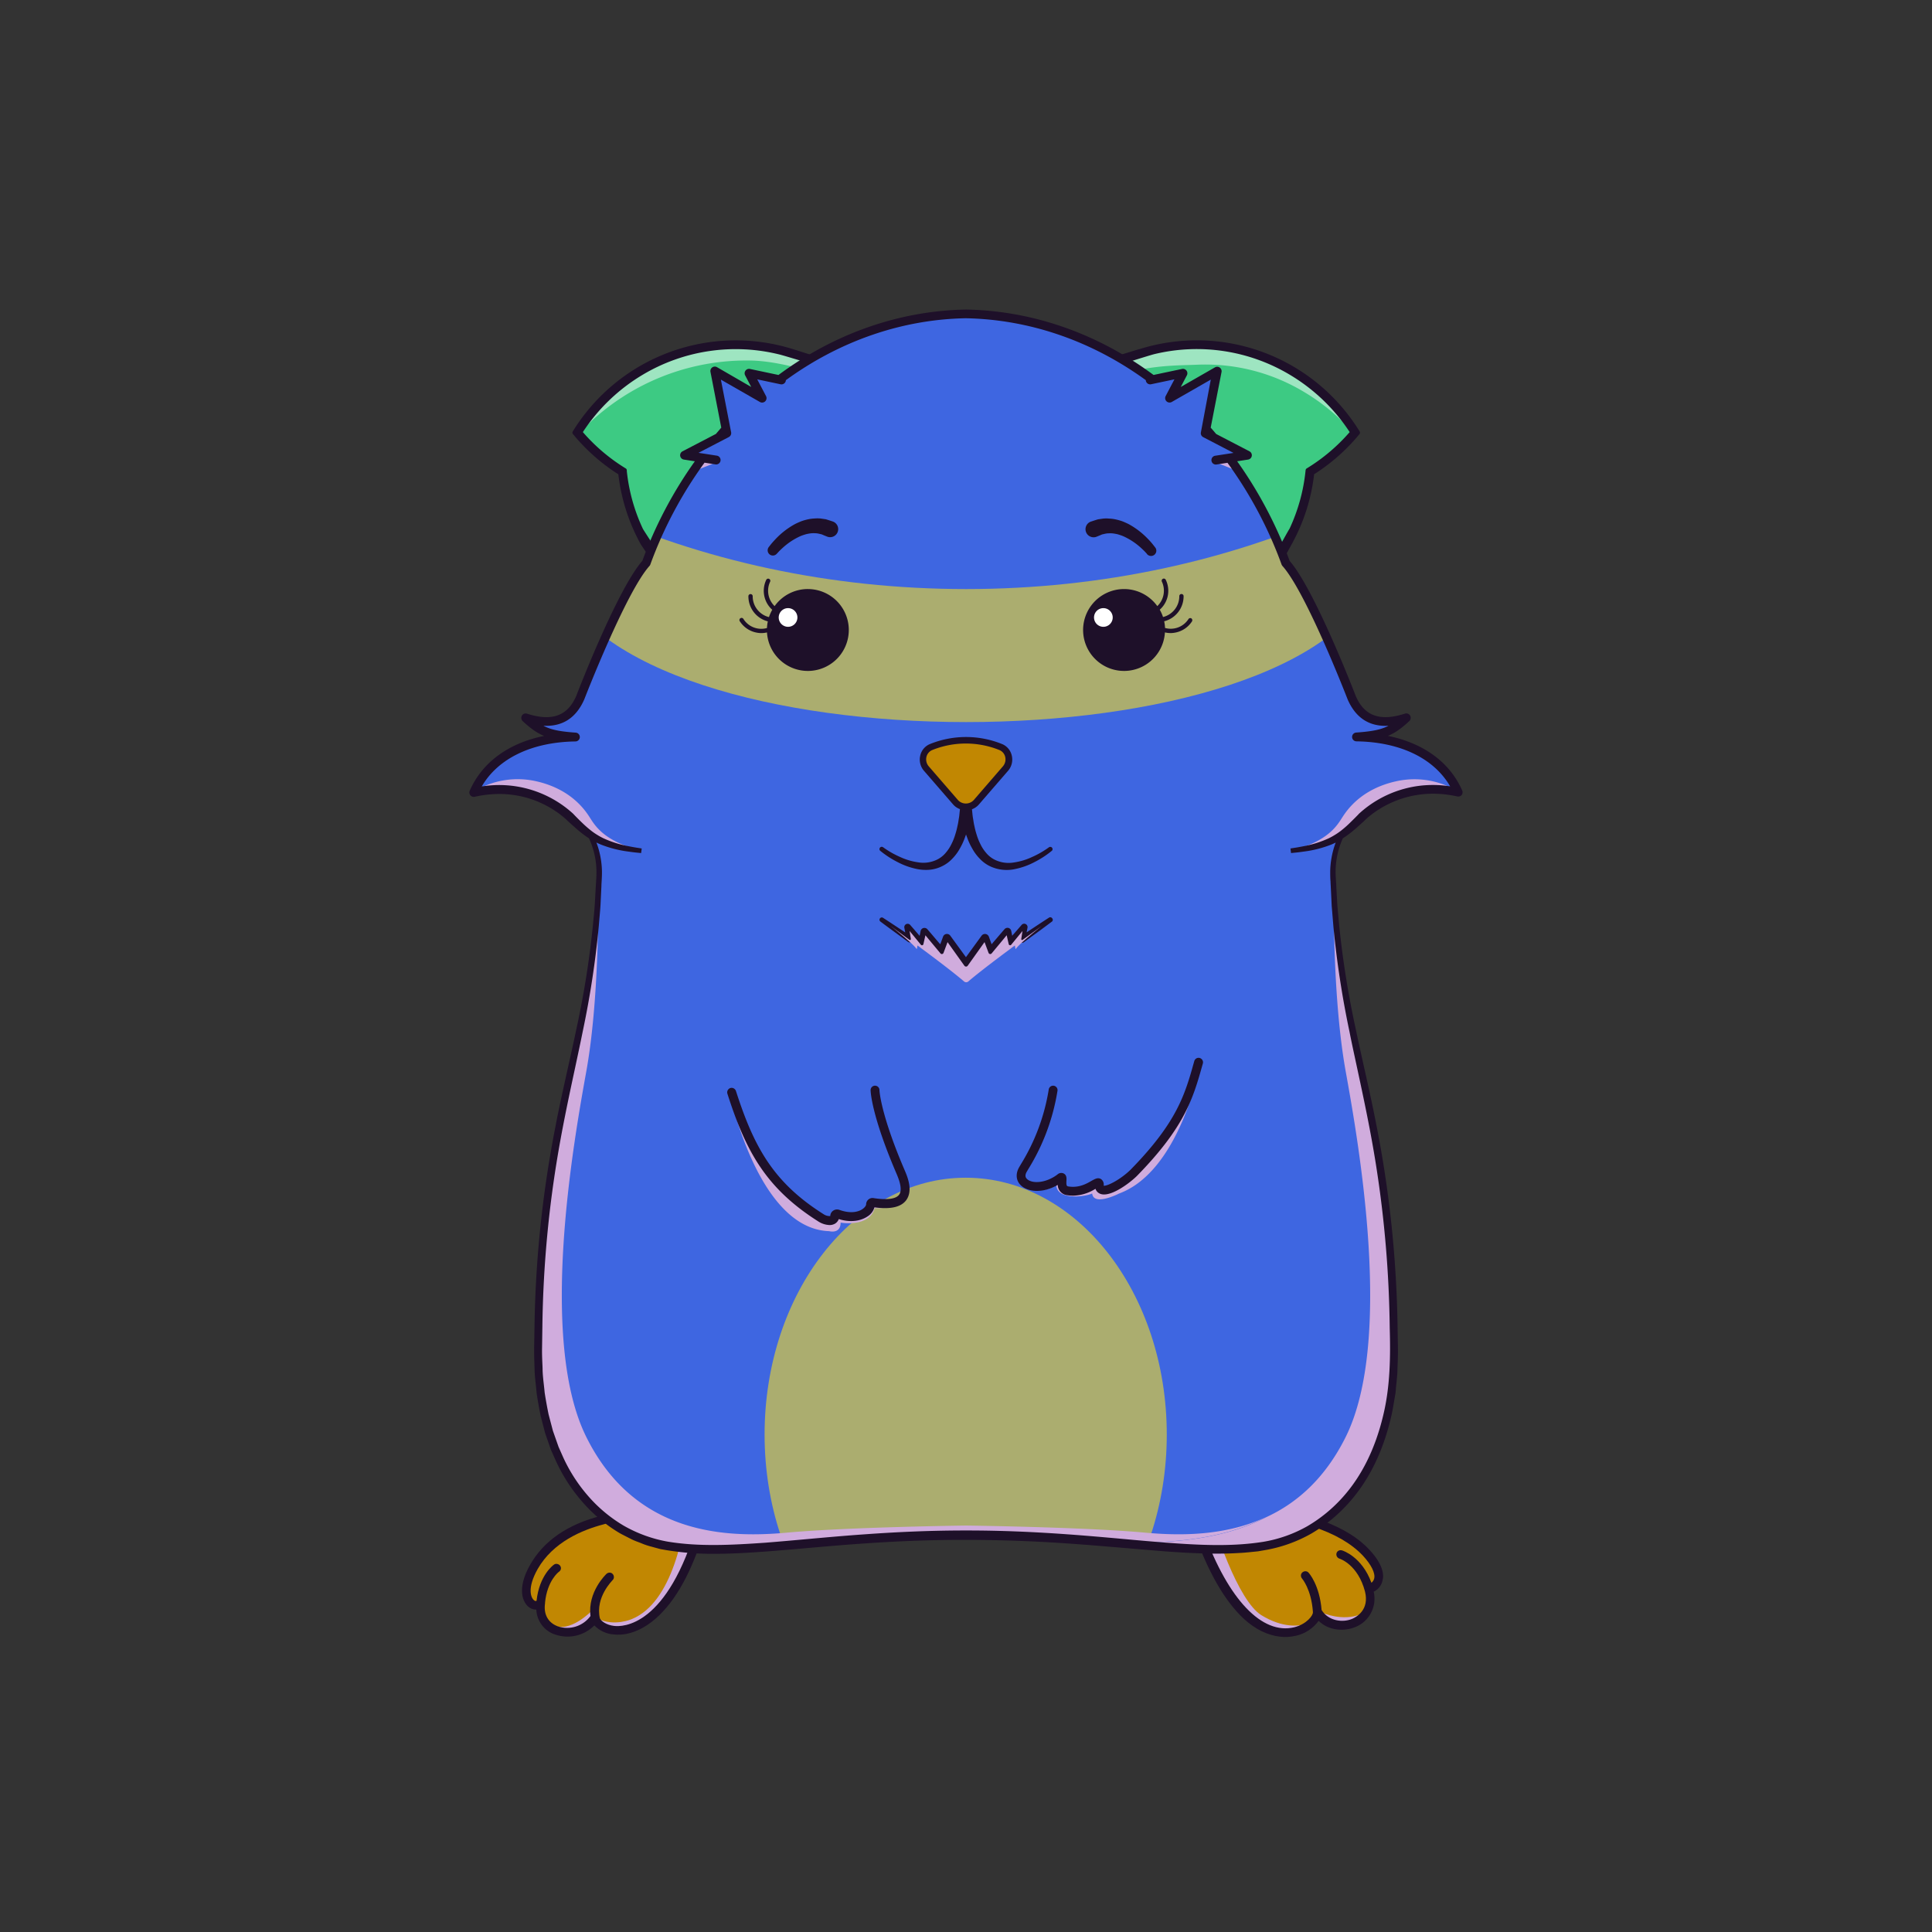 
<svg xmlns="http://www.w3.org/2000/svg" viewBox="0 0 841.89 841.89" xmlns:xlink="http://www.w3.org/1999/xlink">

<rect x="0" y="0" width="841.89" height="841.89" fill="#333333" stroke="none"/>

<title>CryptoHamsters</title>
<desc xmlns:cryptohamsters="https://cryptohamsters.co/">
<cryptohamsters:gene-1>0</cryptohamsters:gene-1>
<cryptohamsters:gene-2>4089569</cryptohamsters:gene-2>
<cryptohamsters:gene-3>11251055</cryptohamsters:gene-3>
<cryptohamsters:gene-4>161083</cryptohamsters:gene-4>
<cryptohamsters:gene-5>2</cryptohamsters:gene-5>
<cryptohamsters:gene-6>3139078</cryptohamsters:gene-6>
<cryptohamsters:gene-7>2</cryptohamsters:gene-7>
<cryptohamsters:gene-8>1</cryptohamsters:gene-8>
<cryptohamsters:gene-9>4049539</cryptohamsters:gene-9>
<cryptohamsters:gene-10>1162321</cryptohamsters:gene-10>
<cryptohamsters:gene-11>12518428</cryptohamsters:gene-11>
<cryptohamsters:gene-12>2</cryptohamsters:gene-12>
<cryptohamsters:gene-13>1</cryptohamsters:gene-13>
<cryptohamsters:gene-14>9</cryptohamsters:gene-14>
<cryptohamsters:gene-15>4375644</cryptohamsters:gene-15>
<cryptohamsters:gene-16>12352655</cryptohamsters:gene-16>
<cryptohamsters:gene-17>1554800</cryptohamsters:gene-17>
<cryptohamsters:gene-18>12683010</cryptohamsters:gene-18>
</desc>


<rect width="841.89" height="841.89" fill="transparent"/>

<g transform="translate(123.305 0)"><g id="tail-texture">
</g></g>

<g transform="translate(123.305 0)"><g id="tail">
</g></g>

<g transform="translate(123.305 0)"><g id="ears-texture">
  <g id="ears-texture" clip-path="url(#clip-ears-base)">
    <rect class="ears-texture-primary" x="313.37" y="94.03" width="201.41" height="201.41" fill="#3dca83"/>
    <rect class="ears-texture-primary" x="80.66" y="94.03" width="201.41" height="201.41" fill="#3dca83"/>
  </g>
</g></g>

<g transform="translate(123.305 0)"><g id="ears">
  <defs>
    <clipPath id="clip-ears-base">
      <path d="M396.06,151.18a80.42,80.42,0,0,1,43.28,11.32A81.28,81.28,0,0,1,466,188.37a80.93,80.93,0,0,1-19,16.37l-.39.24-.05.45c-1,9.77-2.62,22.4-18.4,46.36-29.17-31.71-60.92-69.38-78.5-89.88C377.67,152.91,389.25,151.36,396.06,151.18Z"/>
      <path d="M148.89,205.43l0-.45-.39-.24a80.93,80.93,0,0,1-19-16.37,80.59,80.59,0,0,1,70-37.19c6.77.18,22.6,2.4,47.43,11.4-15.83,21.5-48.41,63.18-75.33,92.5C149.83,229.58,149.88,215.14,148.89,205.43Z"/>
    </clipPath>
  </defs>

  <g id="ears-shadow">
    <path d="M399.08,158.9A83.33,83.33,0,0,1,445.28,171,87,87,0,0,1,466,188.28a80.58,80.58,0,0,0-69.91-37.1c-6.81.18-24.23,2.9-46.39,10.73,1.63,1.29,2.38,2.78,3.77,4.41C376.67,158.75,387.11,159.42,399.08,158.9Z" fill="#fff" opacity="0.5" style="mix-blend-mode: overlay"/>
    <path d="M151,171.12a99.52,99.52,0,0,1,53.58-14c3.26.09,17.65.92,38.15,9.58a16.68,16.68,0,0,0,4.11-4.1c-30.79-11.43-40.66-11.22-47.43-11.4a80.59,80.59,0,0,0-70,37.19l0,.06A100.24,100.24,0,0,1,151,171.12Z" fill="#fff" opacity="0.5" style="mix-blend-mode: overlay"/>
  </g>

  <g id="ears-outline">
    <path d="M249.74,160.84s-27.43-8.69-27.47-8.69a83.35,83.35,0,0,0-95.62,35.27l-.36.58a1,1,0,0,0,.07,1.16l.44.52a83.36,83.36,0,0,0,19.35,17,82.39,82.39,0,0,0,9.82,30.6c.09.18,13.9,20.52,14.08,20.61l.82.4a.93.93,0,0,0,.44.11,1,1,0,0,0,.38-.08,1.12,1.12,0,0,0,.35-.25h0l78-95.46a1,1,0,0,0,.42-.9A1,1,0,0,0,249.74,160.84Zm-78.48,91.85c-4.14-6.47-13.92-21.28-14.42-22.25a78.08,78.08,0,0,1-7-25.11l0-.45a1,1,0,0,0-.46-.75l-.39-.24a79.73,79.73,0,0,1-18.31-15.6,80.24,80.24,0,0,1,26-24.94,79.14,79.14,0,0,1,59.94-8.81c2.05.5,20.18,6.06,28.11,8.26Z" style="fill: #1E1029"/>
    <path d="M469.17,188l-.36-.57h0a83.24,83.24,0,0,0-95.52-35.31l-.14,0-26.43,8.06a1,1,0,0,0-.69.8,1,1,0,0,0,.09.57h0a1.06,1.06,0,0,0,.34.39l0,0L428,255.16l.13.15h0a1,1,0,0,0,.6.29h.1a1,1,0,0,0,.87-.51s10.22-18.55,10.23-18.61a82.32,82.32,0,0,0,9.41-29.82,83.6,83.6,0,0,0,19.35-17l.43-.52A1,1,0,0,0,469.17,188Zm-22.69,15.89-.39.24a1,1,0,0,0-.46.75l-.05.45a78.39,78.39,0,0,1-6.92,25c-.7,1-7.74,13.89-10.65,19.25l-75.8-86.84c7.33-2.16,25.18-7.86,27.36-8.39a79,79,0,0,1,59.26,9,80.24,80.24,0,0,1,26,24.94A79.52,79.52,0,0,1,446.48,203.89Z" style="fill: #1E1029"/>
  </g>
</g></g>

<g transform="translate(123.305 0)"><g id="legs-texture">
  <g id="legs-texture" clip-path="url(#clip-legs-base)">
    <path class="skin-texture-primary" d="M233.77,639.6a106.77,106.77,0,0,1-15.44,1.12c-28,0-51.7-10.83-63.45-26.35-43.71,7-77.12,25.14-77.12,70.82,0,50.63,41,62.13,91.67,62.13S250.64,656.22,233.77,639.6Z" fill="#c18702"/>
    <path class="skin-texture-primary" d="M358.15,639.6a106.87,106.87,0,0,0,15.44,1.12c28,0,51.71-10.83,63.46-26.35,43.71,7,77.12,25.14,77.12,70.82,0,50.63-41,62.13-91.68,62.13S341.28,656.22,358.15,639.6Z" fill="#c18702"/>
  </g>
</g></g>

<g transform="translate(123.305 0)"><g id="legs">
  <defs>
    <clipPath id="clip-legs-base">
      <path d="M472.5,677.4c4.1,4.4,6,8.4,5.2,11.3c-0.4,1.4-1.5,2.6-2.8,3.1c-3.8-12.1-12.5-14.9-12.9-15c-0.5-0.2-1,0.1-1.2,0.6
	c0,0,0,0,0,0c-0.2,0.5,0.1,1,0.6,1.2c0,0,0,0,0,0c0.4,0.1,8.8,2.9,12.1,15.4c1.8,7.2-2,11.6-6.3,13.4c-4.9,2-11.8,1.1-15.1-4.6
	c-0.8-11.2-5.3-16.2-5.5-16.4c-0.4-0.4-1-0.4-1.4-0.1c-0.4,0.4-0.4,1-0.1,1.4l0,0c0,0,4.4,4.9,5,15.5l0,0l0,0
	c0.4,2.2-3.3,6.5-9.1,7.9c-15.4,3.7-34.8-12.4-48.1-62.6l17.4-0.4c0,0,23.7,10,38.5,15.7C457.7,666.6,466.4,670.8,472.5,677.4z"/>
      <path d="M144,709.5c-3.7-0.4-6.4-2.2-7.1-3.9c-2.4-9.9,5.7-17.8,5.8-17.8c0.4-0.4,0.3-1-0.1-1.3c-0.4-0.3-0.9-0.3-1.2,0
	c-0.4,0.3-8.3,7.9-6.6,18.2c-3.4,5.1-9.9,7.4-15.8,5.5c-4.7-1.6-7.2-5.8-6.5-11.1c0,0,0,0,0-0.1c0.8-10.4,6.5-14.7,6.5-14.7
	c0.4-0.3,0.5-0.9,0.1-1.3c-0.3-0.3-0.8-0.4-1.2-0.2c-0.3,0.2-6.3,4.7-7.3,15.7c-0.7,0.7-1.8,0.8-2.6,0.2c-1.9-1.2-4.1-6,1.1-15.2
	c7-12.2,19.8-18,31-20.9c26.9-8,45.5-13,45.5-13c-0.7,3.6-1.7,7.1-2.8,10.6C169.6,709.4,148.3,709.9,144,709.5z"/>
    </clipPath>
  </defs>

  <g id="legs-shadow">
    <path fill="#d0acdd" style="mix-blend-mode: multiply" d="M185.5,650.6c-2.2,0.6-6.8,1.6-9,2.1c-1.3,14.7-6.7,45.5-24.4,52.8c0,0-7.8,3.5-14.9-0.2
			c0.9,1.6,3.3,3.1,6.6,3.5C148.1,709.4,170.1,714.8,185.5,650.6z"/>
    <path fill="#d0acdd" style="mix-blend-mode: multiply" d="M134.7,701.8c0,0-9.9,10.3-17.2,6.2c0.6,0.4,1.2,0.7,1.9,0.9c5.8,2,12.1-0.2,15.5-5.2
			C134.8,703,134.8,702.4,134.7,701.8z"/>
    <path fill="#d0acdd" style="mix-blend-mode: multiply" d="M446.3,707.6c-3.5,1-10.6,2-20-3.8c-9.9-6.2-20.7-36.6-24.7-54.6c-2.6-0.3-5.6-0.5-8.3-0.9
			c13.2,50.5,32.5,65.5,47.5,61.9C442.8,709.6,444.7,708.8,446.3,707.6z"/>
    <path fill="#d0acdd" style="mix-blend-mode: multiply" d="M469.8,703.4c-8.2,3.3-16.8-0.6-17.1-0.7c3.5,4.2,9.4,4.8,13.7,3C467.6,705.2,468.8,704.4,469.8,703.4z"/>
  </g>

  <g id="legs-outline">
    <path style="fill: #1E1029" d="M473.4,675.3c-4.8-5.2-11.7-9.4-20.4-12.6l0,0l-41.5-16.1l-21.7-0.1l7,20.6c6.2,17.8,13.6,30.6,21.9,38.3
		c5,4.6,10.4,7.2,15.8,7.8c2.3,0.3,4.6,0.1,6.9-0.4c4-0.9,7.5-3.2,9.9-6.5c4.6,4.5,11.4,4.6,16,2.7c6.1-2.4,9.5-9,8-15.4
		c1.9-0.9,3.3-2.6,3.8-4.7C479.9,686.3,479.4,681.7,473.4,675.3z M475.5,687.9c-0.2,0.7-0.6,1.4-1.2,1.8
		c-4.1-11.3-12.4-14-12.8-14.1c-1-0.3-2.1,0.2-2.4,1.2c0,0,0,0,0,0c-0.3,1,0.3,2.1,1.3,2.4c0.3,0.1,8,2.6,11.1,14.3
		c2,8-3.7,11.1-5.5,11.9c-4.2,1.8-10.4,1-13.4-3.8c-0.9-11-5.5-16.1-5.7-16.3c-0.7-0.8-1.9-0.8-2.7-0.1c-0.8,0.7-0.8,1.9-0.1,2.7
		l0,0c0,0,4,4.6,4.7,14.4l0,0.2c0.2,1.3-2.6,5.2-8.1,6.6c-14,3.4-28.7-12-39.4-41.3l0,0c-0.4-1.1-4.2-12.1-5.9-17.4l15.5-0.1
		c9.2,3.5,35.2,13.9,36.2,14.3c0.4,0.2,1,0.3,1.5,0.6c9.6,3.1,17,7.4,22,12.7C474.3,681.9,476.1,685.6,475.5,687.9L475.5,687.9z"/>
    <path style="fill: #1E1029" d="M176.3,650.8l-37.5,9.7c-14.7,3.7-25.1,10.9-31,21.2c-6.2,10.8-3.2,16.9-0.4,18.8c0.9,0.6,1.9,0.9,3,0.9
		c0.2,5,3.5,9.4,8.3,10.9c6,2,12.5,0.5,17-4c2.1,2.2,5,3.6,8.1,3.9c2.5,0.3,5.1,0.1,7.5-0.6c5-1.4,9.9-4.6,14.4-9.5
		c8.2-8.8,14.8-22.9,19.8-41.6l2.6-8.9l1.1-3.9L176.3,650.8z M180.7,663.3c-13.1,45.7-32.7,45.7-36.5,45.2l0,0
		c-3.2-0.4-5.5-2-6.1-3.3c-2.1-9.2,5.5-16.5,5.5-16.6c0.8-0.7,0.8-1.9,0.1-2.7c-0.7-0.8-1.9-0.8-2.7-0.1c-0.3,0.3-8.3,7.9-7,18.4
		c-3.2,4.4-9,6.3-14.2,4.5c-4.2-1.5-6.3-5.2-5.6-10l0-0.3l0,0c0.9-9.6,6-13.5,6.1-13.5c0.4-0.3,0.7-0.7,0.8-1.2c0.2-1-0.5-2-1.6-2.2
		c-0.5-0.1-1,0-1.4,0.3c-0.3,0.2-6.4,4.6-7.6,15.8c-0.3,0.1-0.7,0.1-1-0.2c-1.3-0.9-3.4-5,1.5-13.7c6.7-11.7,19.3-17,28.9-19.5
		c2.1-0.8,26.2-7.3,37.5-10.4l0,0l6.1-1.1C182.8,655.7,181.2,661.4,180.7,663.3L180.7,663.3z"/>
  </g>
</g></g>

<g transform="translate(123.305 0)"><g id="body-texture">
  <g id="body-texture" clip-path="url(#clip-body-base)">
    <rect class="body-texture-primary" width="595.28" height="841.89" fill="#3e66e1"/>
    <ellipse class="body-texture-secondary" cx="297.5" cy="625.1" rx="87.63" ry="111.9" fill="#abad6f"/>
    <path class="body-texture-secondary" d="M477,250.21c-2.42-3.72-12.56-22-15.72-28-48.2,21.92-104,34.48-163.59,34.48s-115.39-12.56-163.59-34.48c-1.51,2.88-4.6,8.53-7.68,14-3.39,6.07-6.77,12-8,13.94C148.78,336.15,446.5,336.15,477,250.21Z" fill="#abad6f"/>
  </g>
</g></g>

<g transform="translate(123.305 0)"><g id="body">
  <defs>
    <clipPath id="clip-body-base">
      <path d="M444.63,369.78a48.38,48.38,0,0,0,11.49-3.58,31.11,31.11,0,0,0,2.84-1.56,29.29,29.29,0,0,0,2.58-1.78,48.31,48.31,0,0,0,4.2-3.67c2-1.91,3.33-3.32,3.74-3.75a1.7,1.7,0,0,1,.1-.14A46.76,46.76,0,0,1,510.49,344c-6.84-13.64-22.24-21.6-42.58-21.91a.94.94,0,0,1-.92-.91.93.93,0,0,1,.87-.95c9.59-.69,13.52-1.92,18-5.5-10,2.09-17.1-1.35-21-10.27-.2-.51-18-46.68-28.59-58.46a1,1,0,0,1-.18-.31,182.64,182.64,0,0,0-24.58-46l8.74-1.35-16.8-8.75c-.49-.56-1-1.14-1.46-1.69l5.11-26.23-20,11.48-.3-.26,5.4-10.3-14.17,3,.57.7c-23.65-17.77-51.56-28.05-81-28.6-29.37.55-57.27,10.82-80.92,28.6l.57-.7-14.17-3,5.4,10.3-.3.26-20-11.48,5.11,26.23c-.5.55-1,1.13-1.46,1.7L175,198.37l8.74,1.35a182.64,182.64,0,0,0-24.58,46,1,1,0,0,1-.18.31c-10.56,11.78-28.39,57.95-28.57,58.42-3.92,8.95-11,12.4-21,10.31,4.49,3.58,8.42,4.81,18,5.5a.93.93,0,0,1,.87.95.94.94,0,0,1-.92.91c-20.34.31-35.74,8.27-42.58,21.91a46.79,46.79,0,0,1,40.86,11.25h0l0,0h0c.09.1,1.58,1.66,3.86,3.88a49.84,49.84,0,0,0,4.2,3.67,31.38,31.38,0,0,0,5.42,3.34,48.66,48.66,0,0,0,11.49,3.58c1.62.32,3,.56,3.94.69l1.5.24-1.51-.16c-1-.08-2.33-.24-4-.48a48.82,48.82,0,0,1-11.82-3,28.83,28.83,0,0,1-3-1.46,14.17,14.17,0,0,1-1.32-.76c.15.33.32.7.52,1.16a36.25,36.25,0,0,1,2.3,7.49,37.3,37.3,0,0,1,.63,5.71c.07,2.12-.13,4.41-.22,6.9s-.25,5.15-.39,8-.48,5.86-.73,9.05a402,402,0,0,1-6.91,45.65c-3.52,17.48-8.23,37.06-11.69,58.74a485.25,485.25,0,0,0-6,70.53c0,3.14-.09,6.31-.14,9.49s.17,6.39.24,9.61.61,6.43.89,9.67c.49,3.22,1.08,6.46,1.74,9.68q.61,2.38,1.25,4.8l.64,2.4.82,2.35c.55,1.57,1.11,3.15,1.66,4.73s1.37,3.05,2.06,4.59a71.14,71.14,0,0,0,11,17,64.06,64.06,0,0,0,15.77,13.23,60.82,60.82,0,0,0,19.61,7.12c13.93,2.31,28.33,1.5,42.65.47s28.8-2.64,43.35-3.65,29.18-1.68,43.81-1.68,29.27.59,43.81,1.63,29,2.52,43.34,3.66,28.71,1.87,42.67-.33a59.65,59.65,0,0,0,19.67-6.93,65.27,65.27,0,0,0,15.9-13.07c9.14-10.27,14.6-23,17.65-35.8s3.23-25.88,2.88-38.42a488.77,488.77,0,0,0-5.89-70.55c-3.44-21.67-8.13-41.26-11.66-58.74a406.32,406.32,0,0,1-7-45.63q-.4-4.8-.76-9.06c-.13-2.85-.26-5.51-.38-8s-.29-4.77-.26-6.89a35.86,35.86,0,0,1,.53-5.73,36.35,36.35,0,0,1,2.18-7.53c.29-.72.53-1.25.72-1.65-.41.25-.82.5-1.25.72a29,29,0,0,1-3,1.46,48.7,48.7,0,0,1-11.82,3c-1.65.24-3,.4-4,.48l-1.51.16,1.5-.24C441.65,370.34,443,370.1,444.63,369.78Z"/>
    </clipPath>
  </defs>

  <g>
    <polygon points="180.24 204.88 188.91 201.45 183.29 200.59 180.24 204.88" fill="#d0acdd" style="mix-blend-mode: multiply"/>
    <polygon points="415.05 204.88 406.39 201.45 412 200.59 415.05 204.88" fill="#d0acdd" style="mix-blend-mode: multiply"/>
    <path d="M485,340.47c-14.63,3.27-20.85,11.83-23.19,15.41s-6,10.67-22.59,14.83l1.5-.24c1-.13,2.32-.37,3.94-.69a48.38,48.38,0,0,0,11.49-3.58,31.11,31.11,0,0,0,2.84-1.56,29.29,29.29,0,0,0,2.58-1.78,48.31,48.31,0,0,0,4.2-3.67c2-1.91,3.33-3.32,3.74-3.75a1.7,1.7,0,0,1,.1-.14A46.76,46.76,0,0,1,510.49,344,36.54,36.54,0,0,0,485,340.47Z" fill="#d0acdd" style="mix-blend-mode: multiply"/>
    <path d="M125.66,355.26h0l0,0h0c.09.1,1.59,1.66,3.86,3.88a49.84,49.84,0,0,0,4.2,3.67,31.38,31.38,0,0,0,5.42,3.34,48.66,48.66,0,0,0,11.49,3.58c1.62.32,3,.56,3.94.69l1.44.23c-16.59-4.17-20.23-11.24-22.56-14.82s-8.56-12.14-23.19-15.41A36.53,36.53,0,0,0,84.79,344a46.79,46.79,0,0,1,40.86,11.25Z" fill="#d0acdd" style="mix-blend-mode: multiply"/>
    <path d="M378.32,668.09l-2.37-.2c-27.39-2.49-78.31-3.11-78.31-3.11s-50.92.62-78.31,3.11l-2.39.2c-27.22,2.14-64.44-1-84.75-41.9-20.92-42.1-5.61-128.23,0-159.36s5.13-72.74,5.13-72.74c-.16,2.85-.48,5.86-.73,9.05a402,402,0,0,1-6.91,45.65c-3.52,17.48-8.23,37.06-11.69,58.74a485.25,485.25,0,0,0-6,70.53c0,3.14-.09,6.31-.14,9.49s.17,6.39.24,9.61.61,6.43.89,9.67c.49,3.22,1.08,6.46,1.74,9.68q.61,2.38,1.25,4.8l.64,2.4.82,2.35c.55,1.57,1.11,3.15,1.66,4.73s1.37,3.05,2.06,4.59a71.14,71.14,0,0,0,11,17,64.06,64.06,0,0,0,15.77,13.23,60.82,60.82,0,0,0,19.61,7.12c13.93,2.31,28.33,1.5,42.65.47,2.77-.21,5.54-.45,8.32-.69h0c7.46-.64,14.95-1.33,22.46-2l2.16-.18c3.43-.28,6.86-.56,10.31-.8h.08c10.79-.78,21.64-1.32,32.5-1.55,3.77-.08,7.54-.13,11.31-.13h0c14.64,0,29.27.59,43.81,1.63h0q5.22.38,10.43.8l2.07.18c6.43.54,12.83,1.12,19.22,1.68,19.16-.07,38.92-2.37,55.66-11.11C411.81,668.82,393.51,669.28,378.32,668.09Z" fill="#d0acdd" style="mix-blend-mode: multiply"/>
    <path d="M483.27,578.65a488.77,488.77,0,0,0-5.89-70.55c-3.44-21.67-8.13-41.26-11.66-58.74a406.32,406.32,0,0,1-7-45.63q-.4-4.8-.76-9.06c0-.2,0-.38,0-.58,0,0-.47,41.63,5.13,72.74s20.92,117.26,0,159.36c-9,18.08-21.27,28.77-34.54,34.9-16.74,8.74-36.5,11-55.66,11.11l3.82.34h0l7.75.66c14.34,1.06,28.71,1.87,42.67-.33a59.65,59.65,0,0,0,19.67-6.93,65.08,65.08,0,0,0,15.9-13.07c9.14-10.27,14.6-23,17.65-35.8S483.62,591.19,483.27,578.65Z" fill="#d0acdd" style="mix-blend-mode: multiply"/>
  </g>

  <path id="body-outline" d="M513.89,344.53h0c-5.37-12.31-16.8-20.69-32.41-23.87,3.1-1.25,5.82-3.18,9.34-6.44a2,2,0,0,0,.35-2.39,1.92,1.92,0,0,0-2.25-.86c-10.81,3.49-17.61,1.07-21.4-7.57-.73-1.9-17.94-46.45-28.86-59A184.35,184.35,0,0,0,415.8,201l4.75-.73a1.92,1.92,0,0,0,.6-3.61l-14.49-7.54c-.79-.93-1.58-1.86-2.39-2.77L409,162.07a1.93,1.93,0,0,0-2.85-2l-14.92,8.55,2.66-5.07a1.93,1.93,0,0,0-2.11-2.78l-12.41,2.62c-24.47-18.1-52.72-28-81.77-28.5-29,.54-57.22,10.4-81.68,28.51l-12.44-2.63a1.93,1.93,0,0,0-2.09,2.78l2.66,5.07L189.14,160a1.93,1.93,0,0,0-2.86,2L191,186.36c-.79.9-1.56,1.82-2.34,2.73l-14.54,7.57a1.92,1.92,0,0,0,.6,3.61l4.76.74a183.74,183.74,0,0,0-22.87,43.37c-11,12.61-28.12,57.09-28.83,58.94C124,312,117.17,314.46,106.37,311a1.92,1.92,0,0,0-2.26.85,2,2,0,0,0,.35,2.39c3.52,3.26,6.25,5.19,9.34,6.44-15.61,3.18-27,11.56-32.41,23.87a1.92,1.92,0,0,0,2.18,2.65c22-4.91,36.21,6.49,40.08,10.11l.06.07s1.65,1.55,4.15,3.74a46.49,46.49,0,0,0,4.61,3.61l.88.58c.15.32.32.7.52,1.17a35.18,35.18,0,0,1,2.73,12.77c0,1.42,0,3-.15,4.6,0,.71-.09,1.45-.12,2.19l-.45,8c-.11,1.81-.29,3.68-.48,5.65-.11,1.1-.22,2.22-.32,3.35a399.72,399.72,0,0,1-7.23,45.42c-1.14,5.48-2.4,11.12-3.73,17.09q-1.16,5.22-2.35,10.64l-.34,1.57c-.94,4.38-1.91,8.91-2.76,13.53-1.07,5.31-2,10.79-2.85,15.92A488.75,488.75,0,0,0,109.61,578l-.16,9.49c0,2.12,0,4.26.11,6.33,0,1.14.08,2.28.1,3.43.07,2.15.31,4.31.54,6.41.12,1.14.25,2.29.35,3.5.48,3.17,1.06,6.49,1.76,9.91l1.92,7.4,2.53,7.28,2.1,4.7a72.84,72.84,0,0,0,11.32,17.67A66.44,66.44,0,0,0,146.6,668c1,.57,2.09,1.11,3.14,1.65l1.63.83a26.66,26.66,0,0,0,3.32,1.44c.58.22,1.16.43,1.71.67a29.62,29.62,0,0,0,4.18,1.38l1.15.32,2.73.74,2.62.46a124.48,124.48,0,0,0,21,1.6c7.21,0,14.59-.44,22.36-1,6.13-.47,12.38-1,18.41-1.54,8.16-.71,16.6-1.44,24.93-2,15.56-1.07,29.86-1.56,43.62-1.54s28.42.46,43.59,1.51c8.5.56,17.11,1.31,25.44,2,5.86.51,11.93,1,17.89,1.5,6.37.46,13.93.94,21.68,1,3.52,0,7.16-.06,10.83-.3,1.53-.06,3-.21,4.47-.35l3.64-.37,2.71-.47a62.06,62.06,0,0,0,20.56-7.31,67.81,67.81,0,0,0,16.53-13.66c8.53-9.64,14.62-22.07,18.12-37,.54-2.27.93-4.59,1.31-6.82.17-1,.34-2,.54-3.12s.22-2.27.34-3.4c.23-2.12.46-4.32.58-6.49,0-1.14.07-2.27.11-3.4.07-2,.14-4.15.13-6.3l-.16-9.52a492.82,492.82,0,0,0-6.12-70.85c-1.58-9.78-3.52-19.93-5.92-31q-1.26-5.79-2.51-11.34c-1.27-5.72-2.48-11.13-3.58-16.4a406.12,406.12,0,0,1-7.3-45.39l-.82-9-.45-8c0-.89-.09-1.76-.14-2.6-.09-1.5-.18-2.92-.17-4.22a34.18,34.18,0,0,1,.47-5.52,35,35,0,0,1,2-7.29c.29-.71.52-1.25.7-1.63.33-.21.65-.42,1-.64a47.91,47.91,0,0,0,4.62-3.61c2.5-2.19,4.13-3.73,4.13-3.74l.1-.09.11-.13c4-3.7,18.22-14.8,39.92-10a1.94,1.94,0,0,0,1.89-.65A1.92,1.92,0,0,0,513.89,344.53Zm-45,10.05a1.12,1.12,0,0,0-.2.24c-.45.47-1.78,1.83-3.65,3.65a44.69,44.69,0,0,1-4.11,3.6,25.22,25.22,0,0,1-2.52,1.73,28.31,28.31,0,0,1-2.73,1.51,47,47,0,0,1-11.25,3.5c-1.46.29-2.84.53-3.9.68l-1.5.24.25,2,1.5-.15c1.09-.1,2.52-.27,4-.49A49.83,49.83,0,0,0,456.9,368c.58-.25,1.21-.53,1.84-.84a37.15,37.15,0,0,0-1.84,6.76,35.44,35.44,0,0,0-.55,5.88c0,1.4,0,2.84.14,4.37,0,.84.09,1.69.12,2.59l.39,8,.75,9.06a408.7,408.7,0,0,0,7,45.75c1,5.11,2.16,10.34,3.34,15.87C471,479,474,492.94,476.4,508.26a489.37,489.37,0,0,1,5.88,70.41c.35,12.33.24,25.48-2.86,38.18-3.41,14.3-9.27,26.2-17.42,35.36a64.09,64.09,0,0,1-15.65,12.87A58.33,58.33,0,0,1,427,671.89c-13.84,2.18-28,1.39-42.43.32-5.92-.47-12-1-17.81-1.54-8.36-.75-17-1.52-25.54-2.12-15.41-1.1-29.54-1.63-43.16-1.63h-.72c-13.89,0-28.24.55-43.88,1.68-8.39.58-16.87,1.34-25.07,2.08-6,.54-12.21,1.1-18.28,1.58-14.58,1-28.79,1.79-42.41-.47a59.43,59.43,0,0,1-19.28-7,62.89,62.89,0,0,1-15.53-13A69.54,69.54,0,0,1,122.09,635l-2-4.51-2.46-7-1.88-7.15c-.68-3.3-1.26-6.54-1.72-9.56-.1-1.16-.23-2.32-.36-3.47-.23-2-.46-4.12-.53-6.15,0-1.14-.07-2.29-.12-3.43-.08-2-.16-4.1-.12-6.13l.14-9.49a485.87,485.87,0,0,1,6-70.4c2.41-15.11,5.37-28.93,8.24-42.3,1.22-5.71,2.38-11.12,3.44-16.39a402,402,0,0,0,6.93-45.77c.09-1.13.19-2.24.28-3.33.18-2,.35-3.9.45-5.75l.39-8c0-.75.06-1.48.1-2.19.09-1.67.17-3.26.12-4.78a37,37,0,0,0-.65-5.87,36.46,36.46,0,0,0-1.76-6.2c.66.33,1.31.62,1.92.88a49.86,49.86,0,0,0,12.06,3.08c1.52.22,2.95.39,4,.49l1.51.15.26-2-1.52-.24c-1-.15-2.43-.39-3.89-.68a46.62,46.62,0,0,1-11.23-3.5,27.38,27.38,0,0,1-2.78-1.53,25.92,25.92,0,0,1-2.49-1.71,49.29,49.29,0,0,1-4.11-3.59c-2.08-2-3.49-3.49-3.79-3.81l-.19-.19A47.78,47.78,0,0,0,86.63,342.7c7.08-12.21,21.8-19.32,40.75-19.61a1.92,1.92,0,0,0,.11-3.84c-6.84-.49-10.68-1.23-14-3,8.3.46,14.27-3.39,17.82-11.51.18-.46,18.06-46.59,28.4-58.12a2,2,0,0,0,.37-.62,179.94,179.94,0,0,1,23.62-44.38l4.88.76a1.93,1.93,0,0,0,.58-3.81l-8.08-1.25,13.21-6.87a1.93,1.93,0,0,0,1-2.08l-4.46-22.94,17,9.74a1.93,1.93,0,0,0,2.67-2.57l-3.83-7.29,10.19,2.15a1.94,1.94,0,0,0,2.26-1.49,1.45,1.45,0,0,0,0-.29c23.58-17.16,50.69-26.5,78.41-27,27.78.52,54.9,9.86,78.49,27a2.7,2.7,0,0,0,0,.28,1.92,1.92,0,0,0,2.28,1.48l10.17-2.14-3.83,7.3a1.93,1.93,0,0,0,2.67,2.56l17-9.74L400,188.41a1.92,1.92,0,0,0,1,2.08l13.21,6.87-8.08,1.25a1.93,1.93,0,0,0,.59,3.81l4.86-.75A179.62,179.62,0,0,1,435.16,246a2,2,0,0,0,.38.63c10.24,11.42,27.66,56.23,28.42,58.19,3.53,8.06,9.48,11.9,17.79,11.44-3.29,1.72-7.13,2.46-14,2.95a1.92,1.92,0,0,0,.11,3.84c19,.29,33.67,7.4,40.75,19.61A47.66,47.66,0,0,0,468.9,354.58Z" style="fill: #1E1029"/>
</g></g>

<g transform="translate(123.305 0)"><g id="eyes">
  <g id="eyes">
    <path d="M395.88,269.49a.94.94,0,0,0-1.3.28,9.19,9.19,0,0,1-10.21,3.87,18.52,18.52,0,0,0-.37-2.91,11.22,11.22,0,0,0,8.46-10.85.94.94,0,1,0-1.87,0,9.33,9.33,0,0,1-7.09,9,18,18,0,0,0-1.43-3.2,11,11,0,0,0,2.59-13.09.94.94,0,0,0-1.69.81A9.3,9.3,0,0,1,381,264.12a17.84,17.84,0,1,0,3.32,11.46,11.24,11.24,0,0,0,2.39.29,10.84,10.84,0,0,0,2.32-.25,11.12,11.12,0,0,0,7.08-4.83A1,1,0,0,0,395.88,269.49Z" style="fill: #1E1029"/>
    <path d="M228.72,256.68a17.81,17.81,0,0,0-14.48,7.44,9.3,9.3,0,0,1-1.93-10.69.94.94,0,0,0-1.69-.81,11.11,11.11,0,0,0-.46,8.56,11,11,0,0,0,3.05,4.53,18.79,18.79,0,0,0-1.43,3.2,9.33,9.33,0,0,1-7.09-9,.94.94,0,1,0-1.87,0,11.22,11.22,0,0,0,8.46,10.85,18.52,18.52,0,0,0-.37,2.91,9.19,9.19,0,0,1-10.21-3.87.94.94,0,1,0-1.57,1,11.12,11.12,0,0,0,7.08,4.83,10.84,10.84,0,0,0,2.32.25,11.24,11.24,0,0,0,2.39-.29,17.84,17.84,0,1,0,17.8-18.9Z" style="fill: #1E1029"/>
  </g>
  <g>
    <path d="M357.5,273.14a4.07,4.07,0,1,1,4.07-4.07A4.07,4.07,0,0,1,357.5,273.14Z" style="fill: #fff"/>
    <path d="M220.1,273.14a4.07,4.07,0,1,1,4.07-4.07A4.07,4.07,0,0,1,220.1,273.14Z" style="fill: #fff"/>
  </g>
  <g>
    <path d="M211.66,238.43l.82-1.05c.52-.66,1.3-1.54,2.27-2.57a34.1,34.1,0,0,1,8.38-6.44c.89-.46,1.83-.86,2.76-1.24a23.42,23.42,0,0,1,2.88-.82,16.13,16.13,0,0,1,2.86-.37,15.09,15.09,0,0,1,2.62,0l2.22.32c.63.17,1.18.36,1.64.5l1.42.47a3.51,3.51,0,1,1-2.19,6.68l-.23-.08-.49-.2-.87-.35-1-.43-1.35-.31a8.34,8.34,0,0,0-1.65-.18,10.25,10.25,0,0,0-1.9.07,16.51,16.51,0,0,0-2.08.4c-.71.22-1.43.45-2.15.74a29.25,29.25,0,0,0-7.44,4.78c-.93.83-1.68,1.55-2.17,2.07l-.75.81-.11.11a2.28,2.28,0,0,1-3.23.13A2.31,2.31,0,0,1,211.66,238.43Z" style="fill: #1E1029"/>
    <path d="M376.42,241.27l-.75-.81c-.49-.52-1.24-1.24-2.17-2.07a29.25,29.25,0,0,0-7.44-4.78c-.72-.29-1.45-.52-2.15-.74a16.86,16.86,0,0,0-2.08-.4,10.31,10.31,0,0,0-1.9-.07,8.34,8.34,0,0,0-1.65.18l-1.36.31-1,.43-.87.35-.48.2a3.52,3.52,0,0,1-2.66-6.52l.23-.08,1.43-.47c.45-.14,1-.33,1.64-.5l2.21-.32a15.2,15.2,0,0,1,2.63,0,16,16,0,0,1,2.85.37,23.56,23.56,0,0,1,2.89.82c.93.37,1.86.78,2.75,1.23a34.23,34.23,0,0,1,8.39,6.45c1,1,1.75,1.91,2.27,2.57l.82,1.05a2.29,2.29,0,0,1-3.48,3Z" style="fill: #1E1029"/>
  </g>
</g></g>

<g transform="translate(123.305 0)"><g id="nose-mouth-chin">
  <path id="nose-mouth" d="M335.13,369.39a1,1,0,0,0-1.38-.15,39.41,39.41,0,0,1-7.23,4.17,28.25,28.25,0,0,1-8,2.42,13.64,13.64,0,0,1-8.8-1.43,11.68,11.68,0,0,1-3.41-2.87,16.82,16.82,0,0,1-2.43-3.78,24.23,24.23,0,0,1-1.59-4,35.85,35.85,0,0,1-1-3.86,22.05,22.05,0,0,1-.42-2.28c-.06-.36-.11-.7-.17-1-.14-.81-.22-1.56-.28-2.21l-.18-1.76a7.18,7.18,0,0,0,3-2.06l12.74-14.71a7.49,7.49,0,0,0,1.59-6.7,7.08,7.08,0,0,0-4.36-5,41.78,41.78,0,0,0-31.13,0,7.08,7.08,0,0,0-4.36,5,7.49,7.49,0,0,0,1.59,6.7L292,350.52a7.18,7.18,0,0,0,3,2.06l-.18,1.73c-.06.66-.13,1.41-.28,2.24-.06.33-.11.68-.16,1a23,23,0,0,1-.44,2.33,34.81,34.81,0,0,1-1,3.83,24.35,24.35,0,0,1-1.59,4,17.2,17.2,0,0,1-2.43,3.77,11.73,11.73,0,0,1-3.43,2.87,13.65,13.65,0,0,1-8.78,1.41,28.2,28.2,0,0,1-8-2.42,39.41,39.41,0,0,1-7.23-4.17,1,1,0,0,0-1.27,1.53,41.47,41.47,0,0,0,7.42,4.86,31.87,31.87,0,0,0,8.65,3.13,19.6,19.6,0,0,0,3.84.38,15.38,15.38,0,0,0,7.06-1.59,15.14,15.14,0,0,0,4.63-3.44,20.35,20.35,0,0,0,3.21-4.4,29.22,29.22,0,0,0,2.1-4.52c.18-.48.36-1,.54-1.49.17.51.34,1,.53,1.47a28,28,0,0,0,2.09,4.52,20.36,20.36,0,0,0,3.21,4.41,15.22,15.22,0,0,0,4.61,3.44,17,17,0,0,0,10.92,1.23,32.22,32.22,0,0,0,8.67-3.14,41.59,41.59,0,0,0,7.41-4.86A1,1,0,0,0,335.13,369.39Z" style="fill: #1E1029"/>

  <path id="nose-texture" class="skin-texture-primary" d="M281.41,333.94a4.64,4.64,0,0,1-1-4.14,4.3,4.3,0,0,1,2.62-3,39.13,39.13,0,0,1,29.07,0,4.3,4.3,0,0,1,2.62,3,4.66,4.66,0,0,1-1,4.14L301,348.65a4.68,4.68,0,0,1-6.85,0Z" fill="#c18702"/>

  <path id="chin" d="M335.18,400.13a1,1,0,0,0-1.35-.27q-4.41,2.85-8.78,5.77l-1,.65.39-2a1.47,1.47,0,0,0-2.57-1.23l-4.1,4.71-.42-2.1a1.69,1.69,0,0,0-.54-.94,1.65,1.65,0,0,0-1.22-.41,1.71,1.71,0,0,0-1.17.59c-1.73,2-3.44,4-5.14,6l-.48.57-1.2-3.31a1.92,1.92,0,0,0-.65-.84,1.81,1.81,0,0,0-2.51.41l-6.82,9.37-6.82-9.37a1.8,1.8,0,0,0-3.16.44l-1.2,3.29L286,411c-1.72-2-3.44-4.06-5.2-6.08a1.66,1.66,0,0,0-.94-.54,1.69,1.69,0,0,0-2,1.32l-.42,2.1-4.1-4.73a1.47,1.47,0,0,0-2.56,1.25l.39,2-1.06-.7c-2.89-1.92-5.78-3.84-8.7-5.72a1,1,0,0,0-1.13,1.63c2.74,2.06,5.51,4.08,8.28,6.1l3.78,2.77a1.37,1.37,0,0,0,1,.25,1.39,1.39,0,0,0,.9-.55,1.36,1.36,0,0,0,.26-.94l2.62,3.2a1.58,1.58,0,0,0,.88.55,1.64,1.64,0,0,0,1.22-.21,1.59,1.59,0,0,0,.72-1l.44-1.92c1,1.2,2,2.38,3,3.57l2.31,2.78a1.72,1.72,0,0,0,.75.53,1.76,1.76,0,0,0,2.28-1l1.12-3,6.26,8.78a2,2,0,0,0,.43.43,1.86,1.86,0,0,0,1.09.35l.31,0a1.84,1.84,0,0,0,1.21-.76l6.26-8.77,1.12,3a1.84,1.84,0,0,0,.53.74,1.78,1.78,0,0,0,2.5-.24l1.93-2.32,3.34-4,.45,2a1.58,1.58,0,0,0,.55.88,1.61,1.61,0,0,0,2.26-.22l2.63-3.21a1.34,1.34,0,0,0,.26.95,1.36,1.36,0,0,0,1.91.29l3.73-2.72c2.78-2,5.57-4.07,8.33-6.14A1,1,0,0,0,335.18,400.13Z" style="fill: #1E1029"/>

  <g id="chin-shadow">
    <path d="M322.32,409.55a.37.37,0,0,1-.53-.08.32.32,0,0,1-.07-.28v0l.54-3.5-4.93,6a.61.61,0,0,1-.86.08.63.63,0,0,1-.21-.33v0l-.89-3.9c-2.17,2.66-4.37,5.28-6.56,7.92a.78.78,0,0,1-1.1.1.79.79,0,0,1-.23-.32h0l-1.76-4.71-7.34,10.3a.89.89,0,0,1-1.23.2,1.34,1.34,0,0,1-.21-.2l-7.34-10.29-1.76,4.7h0a.78.78,0,0,1-1,.45.75.75,0,0,1-.32-.23c-2.19-2.64-4.39-5.25-6.56-7.9l-.89,3.88v0a.62.62,0,0,1-.74.46.6.6,0,0,1-.34-.21l-4.93-6,.54,3.49v0a.39.39,0,0,1-.32.44.47.47,0,0,1-.29-.07l-8-5.91-.11-.07s10,7.8,11.28,10.06a6.27,6.27,0,0,0,.31-1.64s13.76,10.07,20.31,15.68a1.43,1.43,0,0,0,1.88,0c6.55-5.61,20.31-15.68,20.31-15.68a6.27,6.27,0,0,0,.31,1.64c1.32-2.26,11.28-10.06,11.28-10.06l-.12.08Z" fill="#d0acdd" style="mix-blend-mode: multiply"/>
  </g>
</g></g>

<g transform="translate(123.305 0)"><g id="legs-front">
  <g id="legs-front">
    <g>
      <path d="M256.86,524.91c.11,1.46-.91,3.06-2.61,4.23-1.52,1.05-5.8,3.22-12.73.74a3.17,3.17,0,0,1-1.47,2.42,3.57,3.57,0,0,1-1.88.47,8.71,8.71,0,0,1-4.19-1.33c-22.77-14.36-31.39-30.48-39.34-55.22,0,0,12.19,59.27,43.36,60.27,0,0,5,1.4,5-3.72,0,0,12.5,2.22,14.83-6.28,1,0,7.32.24,11.41-2.71h0C266.75,525.44,262.67,525.81,256.86,524.91Z" fill="#d0acdd" style="mix-blend-mode: multiply"/>
      <path d="M371.32,511.8c-4.19,4.05-11.7,8.87-14.94,7.48a2.75,2.75,0,0,1-1.6-2.8c-.32.15-.72.39-1.08.6a18.12,18.12,0,0,1-9.39,3,15.58,15.58,0,0,1-2.31-.18c-3.57-.49-3.57-3.7-3.49-5.3-5.4,3.75-11.22,4.13-14.7,2.38h0c4.31,3.38,11.57.87,13.19-.59.25,6.79,12.75,5.09,15.62,3.69.63,5.72,11.76,0,11.76,0,26.49-9.78,35.08-55.41,35.08-55.42C395.53,478.63,391.69,491,371.32,511.8Z" fill="#d0acdd" style="mix-blend-mode: multiply"/>
    </g>

    <path d="M270.83,509.75c-10.44-24.32-10.9-34.54-10.9-34.63a1.93,1.93,0,1,0-3.85.08c0,.43.36,10.79,11.21,36.08.82,1.92,3,7,1.17,9.37-1.42,1.85-5.28,2.34-11.14,1.43a2.76,2.76,0,0,0-2.2.61,2.82,2.82,0,0,0-1,2.13c0,.32-.32,1.15-1.51,2s-4.45,2.44-10.13.4a3,3,0,0,0-2.77.38,2.89,2.89,0,0,0-1.22,2.31,4.72,4.72,0,0,1-3-.87c-22-13.89-30.36-29.57-38.11-53.66a2,2,0,0,0-1-1.13,1.91,1.91,0,0,0-1.46-.12,2,2,0,0,0-1.13,1,1.92,1.92,0,0,0-.12,1.47c8,25,16.74,41.23,39.79,55.77a9.71,9.71,0,0,0,4.69,1.46,4.64,4.64,0,0,0,2.39-.6,3.89,3.89,0,0,0,1.66-2c6.76,2.08,11-.11,12.6-1.2a6.81,6.81,0,0,0,2.94-3.91c6.95.92,11.46-.07,13.75-3C274.74,518.85,272.1,512.7,270.83,509.75Zm-13.76-34.57Z" style="fill: #1E1029"/>
    <path d="M400.66,461.94a2,2,0,0,0-1.16-.91,1.91,1.91,0,0,0-1.46.17,2,2,0,0,0-.92,1.17l-.11.39c-3.94,14.08-7.35,26.24-27.7,47-4.67,4.51-10.26,7.17-11.66,6.92a1,1,0,0,1,0-.19,2.83,2.83,0,0,0-1.22-2.72c-1.34-.8-2.65,0-4.15.82-2,1.17-5.38,3.12-9.87,2.44-.77-.1-1.15-.16-1-2.54.06-1,.14-2.42-1.16-3.11a2.43,2.43,0,0,0-2.75.41c-5,3.78-10.88,4.11-13.19,2.05-.59-.53-1.25-1.44-.16-3.31l.7-1.18a92.33,92.33,0,0,0,12.63-33.88,1.93,1.93,0,1,0-3.8-.63,88.72,88.72,0,0,1-12.14,32.53l-.71,1.21c-1.74,3-1.39,6.09.92,8.14,3,2.7,9.46,3.35,15.86-.38a4.64,4.64,0,0,0,4.28,4.5,15.87,15.87,0,0,0,2.46.19,19,19,0,0,0,9.71-3,3.54,3.54,0,0,0,2,2.15c4.23,1.81,12.62-4.38,16-7.69,21.08-21.51,24.6-34.11,28.69-48.7l.11-.4A1.91,1.91,0,0,0,400.66,461.94Z" style="fill: #1E1029"/>
  </g>
</g></g>

<g><g id="embed">
</g></g>
</svg>
